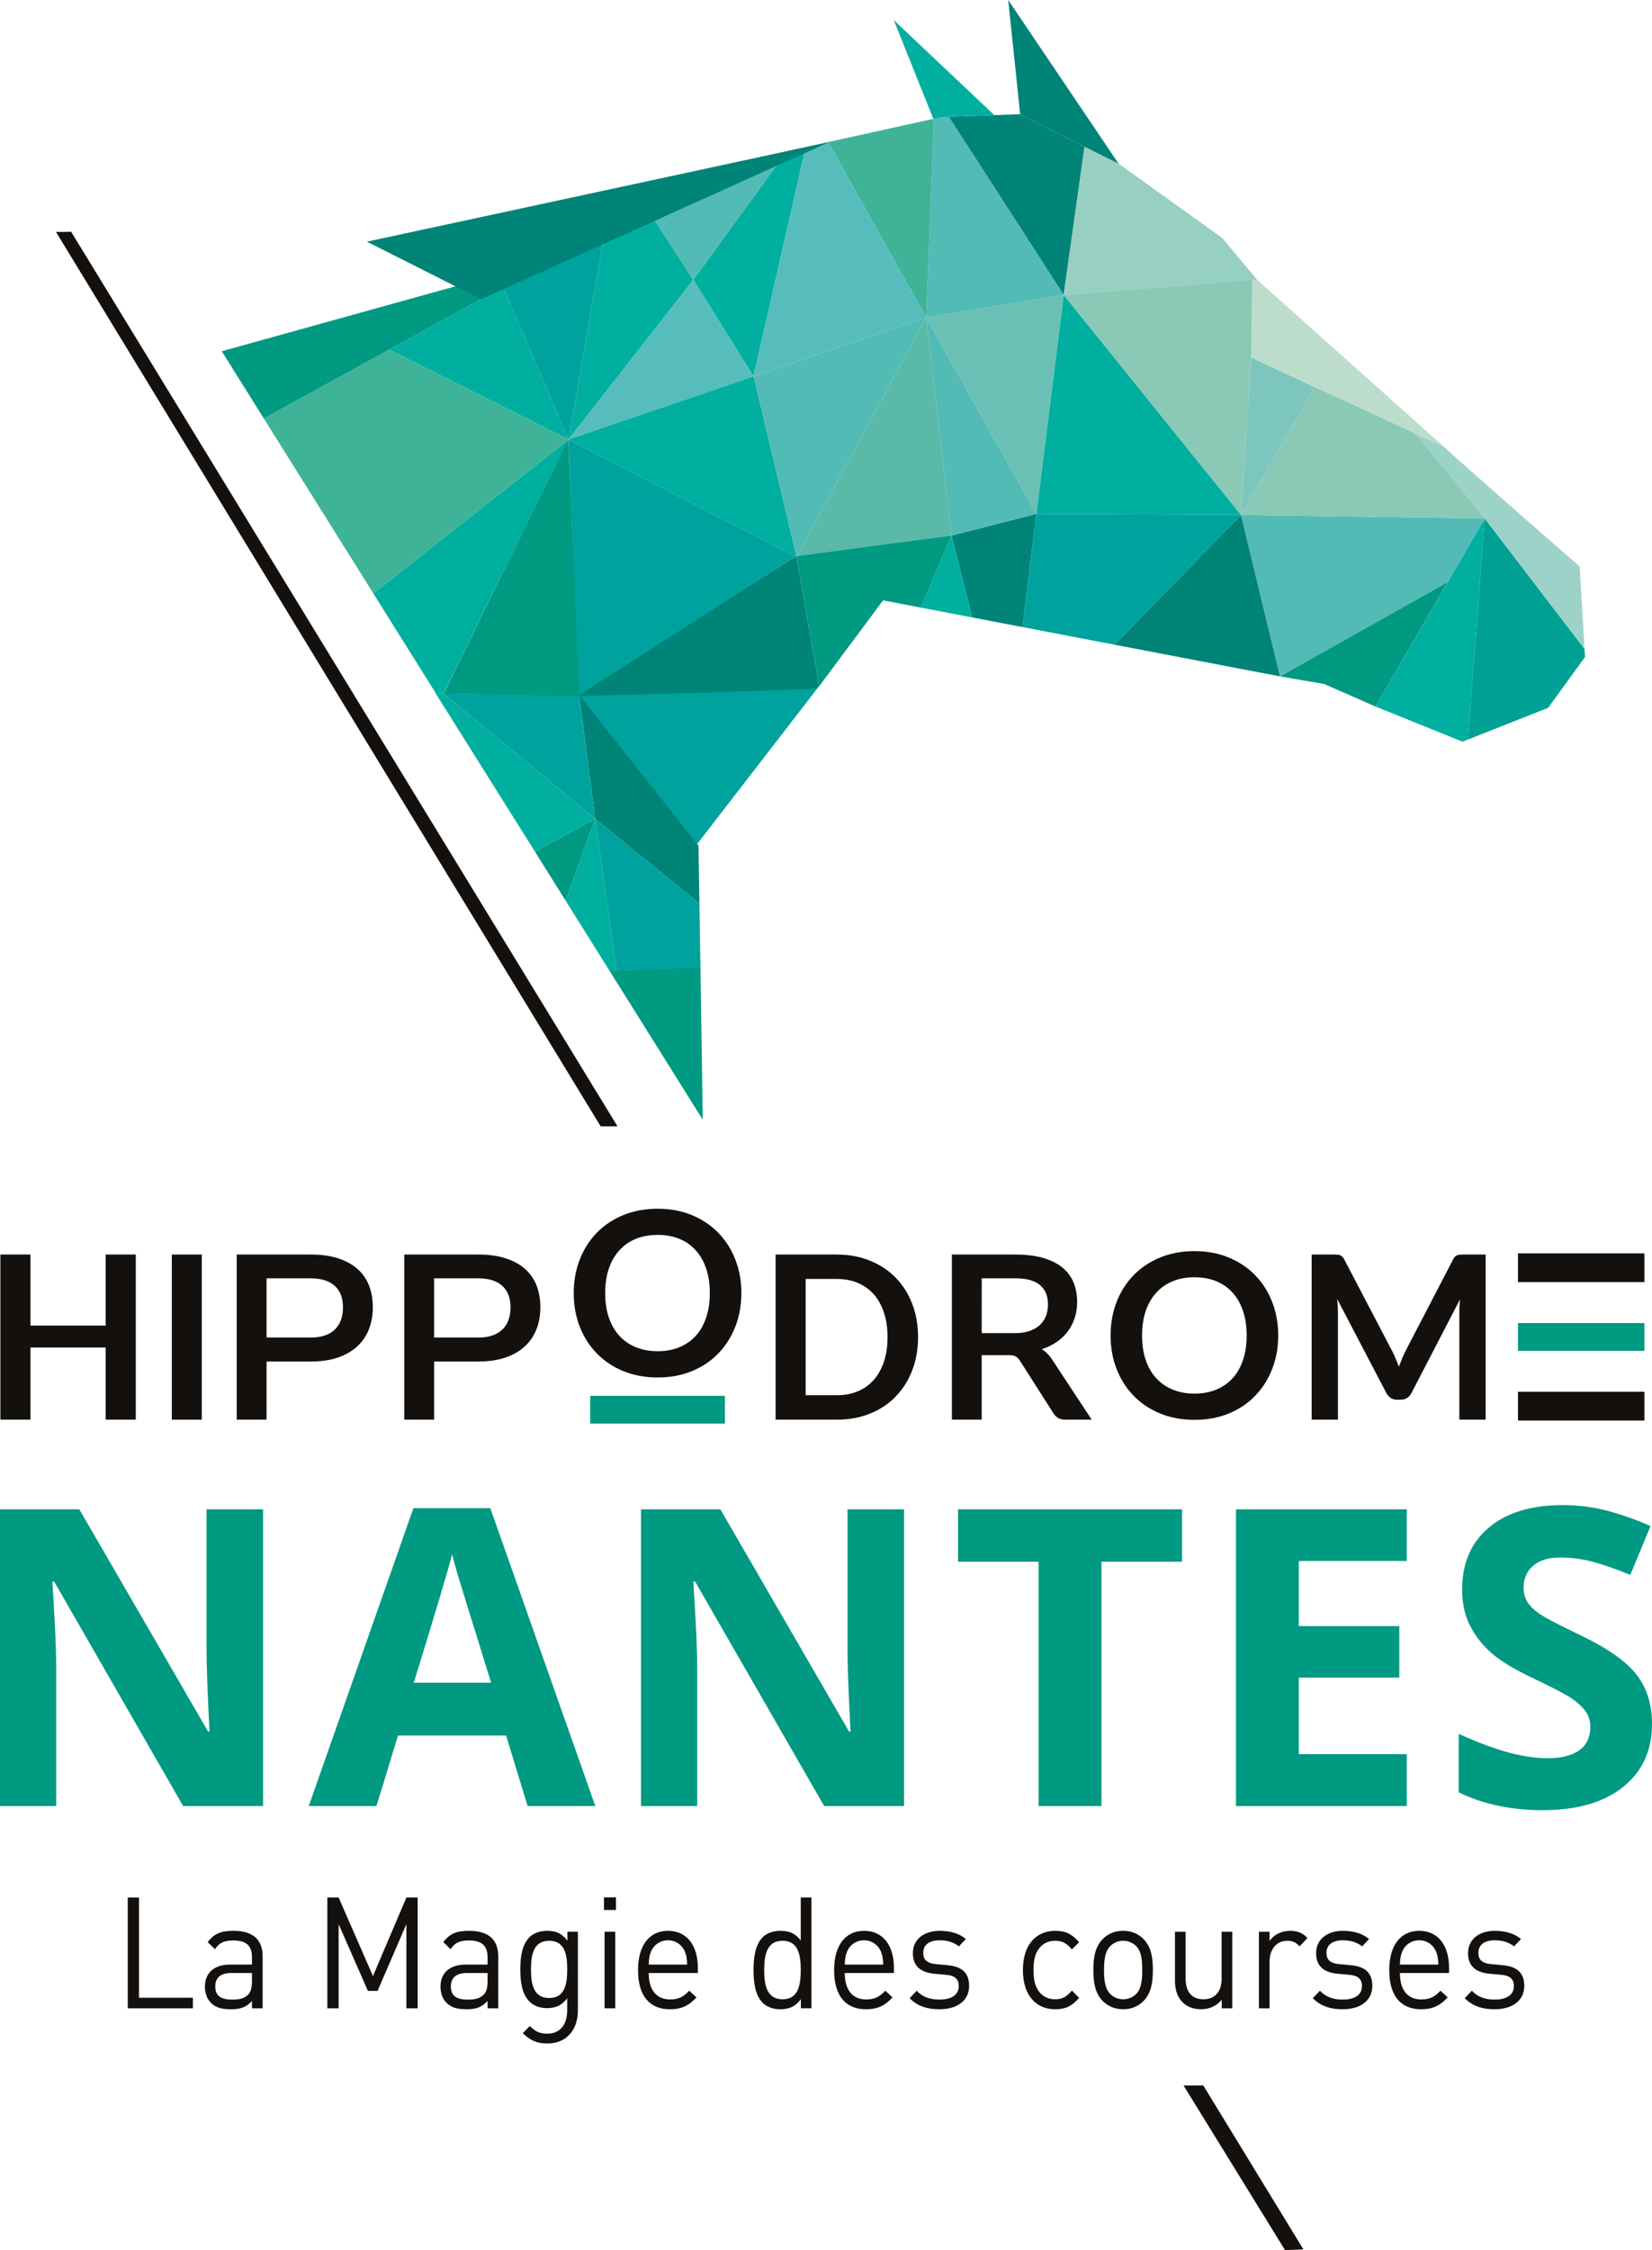 <?xml version="1.0" encoding="utf-8"?>
<!-- Generator: Adobe Illustrator 16.0.0, SVG Export Plug-In . SVG Version: 6.00 Build 0)  -->
<!DOCTYPE svg PUBLIC "-//W3C//DTD SVG 1.1//EN" "http://www.w3.org/Graphics/SVG/1.1/DTD/svg11.dtd">
<svg version="1.1" id="Calque_1" xmlns="http://www.w3.org/2000/svg" xmlns:xlink="http://www.w3.org/1999/xlink" x="0px" y="0px"
	 width="170.121px" height="231.581px" viewBox="0 0 170.121 231.581" enable-background="new 0 0 170.121 231.581"
	 xml:space="preserve">
<g>
	<polygon fill="#13100D" points="7.328,23.856 5.768,23.873 61.857,115.925 63.591,115.925 	"/>
	<polygon fill="#13100D" points="132.331,231.581 134.222,231.505 123.914,214.637 121.881,214.637 	"/>
</g>
<g>
	<g>
		<g>
			<path fill="#009981" d="M27.095,185.881h-8.232L5.58,162.78H5.391c0.266,4.081,0.397,6.992,0.397,8.734v14.367H0v-30.543h8.168
				l13.266,22.882h0.144c-0.206-3.969-0.31-6.776-0.31-8.419v-14.463h5.827V185.881z"/>
			<path fill="#009981" d="M54.333,185.881l-2.214-7.264H40.985l-2.214,7.264h-6.977l10.779-30.661h7.92l10.813,30.661H54.333z
				 M50.575,173.184c-2.05-6.587-3.202-10.311-3.46-11.174c-0.255-0.863-0.442-1.549-0.551-2.052
				c-0.462,1.784-1.78,6.191-3.952,13.226H50.575z"/>
			<path fill="#009981" d="M93.103,185.881h-8.229l-13.29-23.102h-0.186c0.265,4.081,0.397,6.992,0.397,8.734v14.367H66.01v-30.543
				h8.171l13.258,22.882h0.149c-0.209-3.969-0.313-6.776-0.313-8.419v-14.463h5.827V185.881z"/>
			<path fill="#009981" d="M113.427,185.881h-6.476v-25.147H98.66v-5.396h23.063v5.396h-8.295V185.881z"/>
			<path fill="#009981" d="M144.867,185.881H127.28v-30.543h17.587v5.313H133.75v6.706h10.346v5.304H133.75v7.875h11.117V185.881z"
				/>
			<path fill="#009981" d="M170.121,177.403c0,2.756-0.995,4.93-2.979,6.516c-1.985,1.591-4.745,2.383-8.281,2.383
				c-3.262,0-6.144-0.612-8.646-1.839v-6.012c2.055,0.919,3.8,1.564,5.229,1.941c1.425,0.37,2.73,0.563,3.917,0.563
				c1.42,0,2.509-0.271,3.271-0.817c0.755-0.545,1.136-1.348,1.136-2.422c0-0.596-0.166-1.135-0.501-1.597
				c-0.335-0.468-0.824-0.917-1.472-1.35c-0.65-0.429-1.968-1.121-3.961-2.064c-1.861-0.882-3.267-1.724-4.197-2.534
				c-0.934-0.805-1.68-1.745-2.236-2.814c-0.554-1.072-0.834-2.328-0.834-3.763c0-2.7,0.914-4.825,2.742-6.369
				c1.832-1.547,4.369-2.321,7.595-2.321c1.589,0,3.103,0.191,4.545,0.563c1.442,0.38,2.951,0.906,4.521,1.592l-2.084,5.033
				c-1.636-0.67-2.979-1.135-4.045-1.402c-1.065-0.263-2.115-0.395-3.143-0.395c-1.224,0-2.165,0.282-2.822,0.859
				c-0.655,0.565-0.98,1.31-0.98,2.23c0,0.573,0.134,1.072,0.395,1.496c0.264,0.423,0.686,0.837,1.269,1.229
				c0.578,0.399,1.943,1.114,4.105,2.146c2.849,1.36,4.808,2.73,5.867,4.103C169.59,173.735,170.121,175.411,170.121,177.403z"/>
		</g>
		<g>
			<g>
				<g>
					<path fill="#13100D" d="M13.981,146.111h-3.098v-7.426H3.137v7.426H0.04v-16.994h3.097v7.31h7.747v-7.31h3.098V146.111z"/>
					<path fill="#13100D" d="M20.779,146.111h-3.085v-16.994h3.085V146.111z"/>
					<path fill="#13100D" d="M27.451,140.129v5.981h-3.075v-16.994h7.608c1.103,0,2.059,0.134,2.87,0.402
						c0.804,0.265,1.472,0.638,1.998,1.117c0.525,0.479,0.913,1.049,1.164,1.713c0.253,0.67,0.376,1.396,0.376,2.188
						c0,0.821-0.131,1.576-0.399,2.261c-0.267,0.686-0.667,1.276-1.201,1.768c-0.531,0.494-1.199,0.878-1.998,1.154
						c-0.801,0.272-1.738,0.409-2.811,0.409H27.451z M27.451,137.663h4.533c0.562,0,1.054-0.072,1.473-0.219
						c0.422-0.145,0.767-0.353,1.04-0.623c0.274-0.271,0.482-0.598,0.621-0.985c0.136-0.387,0.201-0.824,0.201-1.298
						c0-0.457-0.064-0.866-0.201-1.233c-0.139-0.37-0.346-0.685-0.621-0.943c-0.273-0.258-0.618-0.454-1.04-0.594
						c-0.419-0.137-0.911-0.203-1.473-0.203h-4.533V137.663z"/>
					<path fill="#13100D" d="M44.704,140.129v5.981H41.63v-16.994h7.607c1.104,0,2.06,0.134,2.869,0.402
						c0.807,0.265,1.473,0.638,2,1.117c0.524,0.479,0.913,1.049,1.163,1.713c0.253,0.67,0.377,1.396,0.377,2.188
						c0,0.821-0.13,1.576-0.398,2.261c-0.268,0.686-0.668,1.276-1.201,1.768c-0.534,0.494-1.199,0.878-1.999,1.154
						c-0.8,0.272-1.737,0.409-2.811,0.409H44.704z M44.704,137.663h4.533c0.563,0,1.055-0.072,1.474-0.219
						c0.422-0.145,0.767-0.353,1.039-0.623c0.275-0.271,0.483-0.598,0.621-0.985c0.136-0.387,0.202-0.824,0.202-1.298
						c0-0.457-0.066-0.866-0.202-1.233c-0.138-0.37-0.346-0.685-0.621-0.943c-0.271-0.258-0.617-0.454-1.039-0.594
						c-0.419-0.137-0.911-0.203-1.474-0.203h-4.533V137.663z"/>
					<path fill="#13100D" d="M76.345,133.085c0,1.246-0.208,2.399-0.626,3.46c-0.416,1.063-1.001,1.98-1.756,2.755
						c-0.75,0.78-1.658,1.383-2.719,1.819c-1.059,0.433-2.23,0.65-3.518,0.65c-1.287,0-2.462-0.218-3.53-0.65
						c-1.062-0.437-1.973-1.039-2.729-1.819c-0.758-0.774-1.347-1.692-1.761-2.755c-0.417-1.061-0.623-2.214-0.623-3.46
						c0-1.245,0.206-2.397,0.623-3.46c0.415-1.063,1.003-1.98,1.761-2.758c0.755-0.774,1.667-1.38,2.729-1.814
						c1.067-0.434,2.243-0.651,3.53-0.651c1.288,0,2.459,0.218,3.518,0.657c1.061,0.439,1.969,1.045,2.719,1.816
						c0.755,0.771,1.34,1.688,1.756,2.75C76.137,130.688,76.345,131.84,76.345,133.085z M73.096,133.085
						c0-0.933-0.124-1.77-0.372-2.509c-0.249-0.742-0.604-1.368-1.067-1.885c-0.461-0.518-1.026-0.913-1.688-1.188
						c-0.665-0.272-1.413-0.409-2.244-0.409c-0.835,0-1.581,0.137-2.249,0.409c-0.67,0.275-1.236,0.671-1.7,1.188
						c-0.469,0.517-0.829,1.143-1.081,1.885c-0.252,0.739-0.374,1.576-0.374,2.509c0,0.934,0.122,1.77,0.374,2.509
						c0.252,0.74,0.612,1.368,1.081,1.882c0.464,0.512,1.03,0.903,1.7,1.179c0.667,0.273,1.413,0.412,2.249,0.412
						c0.831,0,1.579-0.139,2.244-0.412c0.661-0.275,1.226-0.667,1.688-1.179c0.463-0.514,0.819-1.142,1.067-1.882
						C72.972,134.855,73.096,134.019,73.096,133.085z"/>
					<path fill="#13100D" d="M131.63,137.449c0,1.243-0.209,2.397-0.628,3.458c-0.414,1.064-1,1.98-1.757,2.757
						c-0.747,0.777-1.655,1.38-2.716,1.817c-1.06,0.434-2.23,0.649-3.52,0.649c-1.288,0-2.462-0.216-3.529-0.649
						c-1.062-0.438-1.973-1.04-2.729-1.817c-0.758-0.776-1.346-1.692-1.76-2.757c-0.418-1.061-0.623-2.215-0.623-3.458
						c0-1.245,0.205-2.397,0.623-3.463c0.414-1.06,1.002-1.98,1.76-2.755c0.757-0.776,1.668-1.379,2.729-1.816
						c1.067-0.434,2.241-0.649,3.529-0.649c1.289,0,2.46,0.218,3.52,0.657c1.061,0.439,1.969,1.042,2.716,1.814
						c0.757,0.771,1.343,1.689,1.757,2.749C131.421,135.051,131.63,136.204,131.63,137.449z M128.381,137.449
						c0-0.933-0.126-1.77-0.372-2.512c-0.248-0.74-0.605-1.367-1.067-1.884c-0.462-0.516-1.027-0.914-1.688-1.188
						c-0.665-0.273-1.412-0.41-2.244-0.41c-0.836,0-1.583,0.137-2.248,0.41c-0.67,0.274-1.236,0.673-1.7,1.188
						c-0.472,0.517-0.829,1.144-1.082,1.884c-0.251,0.742-0.372,1.579-0.372,2.512c0,0.931,0.121,1.768,0.372,2.509
						c0.253,0.74,0.61,1.368,1.082,1.88c0.464,0.511,1.03,0.905,1.7,1.179c0.665,0.275,1.412,0.414,2.248,0.414
						c0.832,0,1.579-0.139,2.244-0.414c0.66-0.273,1.226-0.668,1.688-1.179c0.462-0.512,0.819-1.14,1.067-1.88
						C128.255,139.216,128.381,138.379,128.381,137.449z"/>
					<path fill="#13100D" d="M94.54,137.616c0,1.242-0.198,2.39-0.605,3.43c-0.399,1.043-0.971,1.938-1.703,2.693
						c-0.731,0.752-1.609,1.335-2.641,1.749c-1.024,0.417-2.169,0.623-3.414,0.623H79.87v-16.994h6.307
						c1.245,0,2.39,0.212,3.414,0.631c1.031,0.419,1.909,1.002,2.641,1.749c0.732,0.747,1.304,1.646,1.703,2.686
						C94.341,135.225,94.54,136.369,94.54,137.616z M91.398,137.616c0-0.934-0.122-1.771-0.365-2.51
						c-0.246-0.74-0.591-1.367-1.037-1.881c-0.452-0.512-1.001-0.906-1.644-1.182c-0.642-0.273-1.369-0.413-2.176-0.413h-3.21
						v11.966h3.21c0.807,0,1.534-0.137,2.176-0.411c0.643-0.273,1.191-0.669,1.644-1.182c0.446-0.512,0.791-1.14,1.037-1.879
						C91.276,139.385,91.398,138.548,91.398,137.616z"/>
					<path fill="#13100D" d="M101.094,139.471v6.64h-3.069v-16.994h6.532c1.129,0,2.095,0.122,2.896,0.36
						c0.807,0.24,1.467,0.573,1.98,1.005c0.514,0.429,0.892,0.945,1.132,1.544c0.238,0.601,0.357,1.259,0.357,1.983
						c0,0.57-0.082,1.109-0.245,1.62c-0.162,0.507-0.402,0.971-0.706,1.385c-0.31,0.418-0.692,0.782-1.144,1.095
						c-0.457,0.313-0.974,0.566-1.551,0.749c0.389,0.229,0.727,0.557,1.01,0.977l4.135,6.276h-2.768c-0.266,0-0.49-0.055-0.68-0.167
						c-0.184-0.106-0.343-0.263-0.475-0.466l-3.475-5.443c-0.129-0.203-0.271-0.348-0.427-0.434c-0.156-0.087-0.387-0.13-0.689-0.13
						H101.094z M101.094,137.203h3.418c0.581,0,1.085-0.071,1.517-0.224c0.43-0.148,0.784-0.354,1.063-0.615
						c0.278-0.266,0.484-0.573,0.623-0.934c0.137-0.361,0.203-0.756,0.203-1.188c0-0.861-0.275-1.524-0.826-1.986
						c-0.554-0.464-1.395-0.692-2.534-0.692h-3.463V137.203z"/>
					<path fill="#13100D" d="M143.727,139.842c0.109,0.267,0.216,0.543,0.325,0.815c0.107-0.28,0.216-0.561,0.331-0.831
						c0.116-0.276,0.238-0.539,0.361-0.789l4.893-9.412c0.064-0.119,0.127-0.214,0.193-0.283c0.063-0.071,0.134-0.121,0.219-0.153
						c0.074-0.029,0.164-0.05,0.268-0.06c0.098-0.008,0.214-0.013,0.353-0.013h2.318v16.994h-2.706v-10.976
						c0-0.203,0.003-0.427,0.016-0.67c0.01-0.241,0.03-0.488,0.053-0.739l-4.994,9.635c-0.117,0.219-0.264,0.39-0.449,0.512
						c-0.184,0.121-0.393,0.184-0.639,0.184h-0.421c-0.246,0-0.46-0.063-0.641-0.184c-0.181-0.122-0.33-0.293-0.446-0.512
						l-5.062-9.67c0.035,0.256,0.047,0.509,0.062,0.757c0.013,0.246,0.019,0.477,0.019,0.688v10.976h-2.706v-16.994h2.315
						c0.137,0,0.254,0.005,0.357,0.013c0.097,0.01,0.187,0.03,0.269,0.06c0.077,0.032,0.153,0.082,0.224,0.153
						c0.066,0.069,0.132,0.164,0.193,0.283l4.937,9.435C143.497,139.31,143.617,139.571,143.727,139.842z"/>
				</g>
				<g>
					<rect x="156.319" y="128.996" fill="#13100D" width="13.022" height="2.955"/>
					<rect x="156.319" y="136.168" fill="#009981" width="13.022" height="2.854"/>
				</g>
			</g>
			<rect x="156.319" y="143.242" fill="#13100D" width="13.022" height="2.959"/>
			<rect x="60.78" y="143.657" fill="#009981" width="13.87" height="2.854"/>
		</g>
	</g>
</g>
<g>
	<path fill="#13100D" d="M13.155,206.693v-11.401h1.16v10.314h5.547v1.087H13.155z"/>
	<path fill="#13100D" d="M25.948,206.693v-0.751c-0.61,0.64-1.159,0.849-2.165,0.849c-1.038,0-1.646-0.209-2.118-0.72
		c-0.366-0.386-0.565-0.979-0.565-1.604c0-1.378,0.915-2.273,2.592-2.273h2.256v-0.752c0-1.154-0.549-1.73-1.921-1.73
		c-0.961,0-1.447,0.24-1.889,0.896l-0.747-0.72c0.67-0.914,1.432-1.169,2.651-1.169c2.013,0,3.003,0.912,3.003,2.625v5.349H25.948z
		 M25.948,203.059h-2.104c-1.128,0-1.676,0.479-1.676,1.393c0,0.914,0.533,1.346,1.722,1.346c0.64,0,1.204-0.047,1.677-0.528
		c0.259-0.256,0.381-0.705,0.381-1.36V203.059z"/>
	<path fill="#13100D" d="M41.85,206.693v-8.664l-2.971,6.872h-0.991l-3.017-6.872v8.664h-1.159v-11.401h1.159l3.535,8.088
		l3.445-8.088h1.159v11.401H41.85z"/>
	<path fill="#13100D" d="M50.209,206.693v-0.751c-0.611,0.64-1.159,0.849-2.165,0.849c-1.037,0-1.646-0.209-2.118-0.72
		c-0.366-0.386-0.564-0.979-0.564-1.604c0-1.378,0.914-2.273,2.591-2.273h2.256v-0.752c0-1.154-0.549-1.73-1.921-1.73
		c-0.96,0-1.447,0.24-1.889,0.896l-0.747-0.72c0.67-0.914,1.432-1.169,2.651-1.169c2.013,0,3.003,0.912,3.003,2.625v5.349H50.209z
		 M50.209,203.059h-2.104c-1.127,0-1.676,0.479-1.676,1.393c0,0.914,0.534,1.346,1.723,1.346c0.64,0,1.204-0.047,1.677-0.528
		c0.259-0.256,0.381-0.705,0.381-1.36V203.059z"/>
	<path fill="#13100D" d="M56.385,210.314c-1.128,0-1.752-0.305-2.545-1.057l0.717-0.737c0.549,0.514,0.929,0.784,1.797,0.784
		c1.449,0,2.057-1.072,2.057-2.417v-1.234c-0.608,0.817-1.294,1.025-2.102,1.025c-0.762,0-1.417-0.287-1.814-0.705
		c-0.747-0.783-0.914-2.003-0.914-3.283s0.167-2.499,0.914-3.283c0.397-0.418,1.067-0.688,1.829-0.688
		c0.824,0,1.494,0.19,2.104,1.024v-0.931h1.082v8.121C59.51,208.887,58.352,210.314,56.385,210.314z M56.553,199.744
		c-1.63,0-1.874,1.472-1.874,2.946s0.244,2.946,1.874,2.946c1.631,0,1.859-1.472,1.859-2.946S58.184,199.744,56.553,199.744z"/>
	<path fill="#13100D" d="M62.197,196.572v-1.298h1.235v1.298H62.197z M62.259,206.693v-7.88h1.097v7.88H62.259z"/>
	<path fill="#13100D" d="M66.802,203.059c0,1.729,0.778,2.724,2.21,2.724c0.869,0,1.372-0.273,1.966-0.898l0.747,0.689
		c-0.762,0.799-1.463,1.217-2.744,1.217c-1.982,0-3.277-1.248-3.277-4.036c0-2.547,1.174-4.035,3.08-4.035
		c1.935,0,3.078,1.472,3.078,3.812v0.528H66.802z M70.536,200.88c-0.291-0.722-0.96-1.187-1.752-1.187
		c-0.792,0-1.464,0.465-1.753,1.187c-0.168,0.433-0.198,0.673-0.229,1.313h3.962C70.735,201.553,70.704,201.313,70.536,200.88z"/>
	<path fill="#13100D" d="M82.475,206.693v-0.942c-0.608,0.831-1.311,1.04-2.132,1.04c-0.762,0-1.435-0.273-1.83-0.688
		c-0.762-0.802-0.915-2.114-0.915-3.349c0-1.233,0.153-2.547,0.915-3.348c0.395-0.418,1.067-0.688,1.83-0.688
		c0.821,0,1.509,0.19,2.117,1.007v-4.435h1.097v11.401H82.475z M80.586,199.744c-1.63,0-1.891,1.472-1.891,3.011
		c0,1.536,0.261,3.011,1.891,3.011c1.631,0,1.874-1.475,1.874-3.011C82.46,201.215,82.217,199.744,80.586,199.744z"/>
	<path fill="#13100D" d="M86.992,203.059c0,1.729,0.777,2.724,2.21,2.724c0.868,0,1.372-0.273,1.965-0.898l0.747,0.689
		c-0.762,0.799-1.461,1.217-2.742,1.217c-1.98,0-3.276-1.248-3.276-4.036c0-2.547,1.174-4.035,3.078-4.035
		c1.936,0,3.08,1.472,3.08,3.812v0.528H86.992z M90.725,200.88c-0.287-0.722-0.96-1.187-1.752-1.187s-1.462,0.465-1.752,1.187
		c-0.169,0.433-0.199,0.673-0.229,1.313h3.962C90.923,201.553,90.893,201.313,90.725,200.88z"/>
	<path fill="#13100D" d="M96.75,206.791c-1.265,0-2.255-0.306-3.079-1.138l0.731-0.769c0.594,0.658,1.403,0.913,2.331,0.913
		c1.236,0,1.998-0.465,1.998-1.393c0-0.689-0.382-1.074-1.251-1.154l-1.233-0.111c-1.465-0.129-2.241-0.816-2.241-2.115
		c0-1.441,1.159-2.305,2.76-2.305c1.067,0,2.025,0.27,2.698,0.849l-0.718,0.752c-0.533-0.432-1.219-0.626-1.996-0.626
		c-1.099,0-1.677,0.497-1.677,1.299c0,0.672,0.365,1.072,1.311,1.153l1.203,0.112c1.311,0.127,2.212,0.655,2.212,2.13
		C99.799,205.909,98.563,206.791,96.75,206.791z"/>
	<path fill="#13100D" d="M108.66,206.791c-1.891,0-3.323-1.346-3.323-4.036s1.433-4.035,3.323-4.035c1.035,0,1.69,0.287,2.467,1.169
		l-0.744,0.736c-0.566-0.657-1.007-0.881-1.723-0.881c-0.731,0-1.342,0.303-1.737,0.896c-0.353,0.514-0.488,1.122-0.488,2.114
		c0,0.993,0.136,1.601,0.488,2.115c0.396,0.591,1.006,0.896,1.737,0.896c0.716,0,1.156-0.241,1.723-0.896l0.744,0.752
		C110.35,206.502,109.695,206.791,108.66,206.791z"/>
	<path fill="#13100D" d="M117.805,205.894c-0.516,0.544-1.232,0.896-2.146,0.896c-0.916,0-1.631-0.353-2.15-0.896
		c-0.761-0.816-0.916-1.924-0.916-3.14c0-1.219,0.155-2.322,0.916-3.14c0.52-0.544,1.234-0.896,2.15-0.896
		c0.913,0,1.63,0.352,2.146,0.896c0.763,0.817,0.916,1.921,0.916,3.14C118.721,203.97,118.568,205.078,117.805,205.894z
		 M117.029,200.32c-0.35-0.368-0.836-0.576-1.369-0.576c-0.534,0-1.009,0.208-1.358,0.576c-0.549,0.575-0.61,1.554-0.61,2.435
		s0.062,1.856,0.61,2.436c0.35,0.366,0.824,0.575,1.358,0.575c0.533,0,1.02-0.209,1.369-0.575c0.549-0.579,0.596-1.555,0.596-2.436
		S117.578,200.895,117.029,200.32z"/>
	<path fill="#13100D" d="M125.813,206.693v-0.881c-0.534,0.643-1.281,0.979-2.12,0.979c-0.806,0-1.477-0.257-1.933-0.738
		c-0.534-0.543-0.763-1.295-0.763-2.208v-5.031h1.097v4.855c0,1.393,0.7,2.097,1.83,2.097c1.127,0,1.874-0.72,1.874-2.097v-4.855
		h1.097v7.88H125.813z"/>
	<path fill="#13100D" d="M133.834,200.32c-0.412-0.432-0.718-0.576-1.295-0.576c-1.098,0-1.8,0.913-1.8,2.114v4.835h-1.098v-7.88
		h1.098v0.963c0.412-0.657,1.236-1.057,2.104-1.057c0.715,0,1.264,0.176,1.797,0.736L133.834,200.32z"/>
	<path fill="#13100D" d="M138.272,206.791c-1.263,0-2.253-0.306-3.078-1.138l0.732-0.769c0.594,0.658,1.403,0.913,2.331,0.913
		c1.236,0,1.998-0.465,1.998-1.393c0-0.689-0.382-1.074-1.251-1.154l-1.233-0.111c-1.464-0.129-2.241-0.816-2.241-2.115
		c0-1.441,1.159-2.305,2.758-2.305c1.066,0,2.027,0.27,2.697,0.849l-0.715,0.752c-0.533-0.432-1.221-0.626-1.998-0.626
		c-1.097,0-1.675,0.497-1.675,1.299c0,0.672,0.364,1.072,1.311,1.153l1.203,0.112c1.311,0.127,2.209,0.655,2.209,2.13
		C141.32,205.909,140.087,206.791,138.272,206.791z"/>
	<path fill="#13100D" d="M144.16,203.059c0,1.729,0.776,2.724,2.209,2.724c0.871,0,1.372-0.273,1.968-0.898l0.747,0.689
		c-0.764,0.799-1.464,1.217-2.745,1.217c-1.98,0-3.276-1.248-3.276-4.036c0-2.547,1.174-4.035,3.078-4.035
		c1.936,0,3.08,1.472,3.08,3.812v0.528H144.16z M147.895,200.88c-0.29-0.722-0.96-1.187-1.755-1.187
		c-0.792,0-1.462,0.465-1.752,1.187c-0.167,0.433-0.199,0.673-0.229,1.313h3.964C148.09,201.553,148.061,201.313,147.895,200.88z"/>
	<path fill="#13100D" d="M153.919,206.791c-1.267,0-2.257-0.306-3.081-1.138l0.732-0.769c0.596,0.658,1.402,0.913,2.333,0.913
		c1.233,0,1.995-0.465,1.995-1.393c0-0.689-0.379-1.074-1.248-1.154l-1.236-0.111c-1.462-0.129-2.238-0.816-2.238-2.115
		c0-1.441,1.156-2.305,2.757-2.305c1.067,0,2.028,0.27,2.698,0.849l-0.717,0.752c-0.534-0.432-1.22-0.626-1.995-0.626
		c-1.098,0-1.679,0.497-1.679,1.299c0,0.672,0.368,1.072,1.311,1.153l1.206,0.112c1.311,0.127,2.21,0.655,2.21,2.13
		C156.967,205.909,155.733,206.791,153.919,206.791z"/>
</g>
<g>
	<polyline fill="#00A29D" points="83.885,70.845 71.925,71.178 60.812,71.487 59.501,71.523 71.73,86.948 71.744,86.931 
		84.188,70.823 	"/>
	<polyline fill="#008477" points="105.058,11.792 111.211,14.877 111.683,15.112 115.208,16.87 103.824,0 	"/>
	<polygon fill="#00AF9F" points="149.09,59.904 149.108,59.895 141.647,72.714 150.61,76.336 151.165,76.117 152.894,53.357 	"/>
	<polygon fill="#00A194" points="163.175,66.791 152.894,53.357 151.165,76.117 159.432,72.844 163.224,67.616 	"/>
	<polygon fill="#7CC6BF" points="128.846,36.79 127.791,52.99 135.413,39.838 	"/>
	<polygon fill="#9DD2C9" points="152.894,53.357 163.175,66.791 162.674,58.31 156.063,52.533 150.131,47.288 148.676,45.963 
		145.381,44.464 	"/>
	<polygon fill="#53BBB5" points="152.894,53.357 127.791,52.99 131.81,69.614 149.09,59.904 	"/>
	<polygon fill="#008477" points="127.791,52.99 114.76,66.35 126.366,68.572 131.81,69.614 	"/>
	<polygon fill="#008477" points="97.981,55.122 100.118,63.547 105.302,64.539 106.719,52.886 	"/>
	<polygon fill="#00A29D" points="106.719,52.886 105.302,64.539 114.76,66.35 127.791,52.99 	"/>
	<polygon fill="#00AF9F" points="62.811,99.982 63.5,99.929 61.286,84.268 58.242,92.689 	"/>
	<polygon fill="#5ABAA7" points="82.037,57.345 97.981,55.122 95.376,32.661 	"/>
	<polygon fill="#00AF9F" points="106.719,52.886 127.791,52.99 109.538,30.349 	"/>
	<polyline fill="#89C9B6" points="129.369,28.783 109.538,30.349 127.791,52.99 	"/>
	
		<linearGradient id="SVGID_1_" gradientUnits="userSpaceOnUse" x1="112.98" y1="33.701" x2="127.387" y2="33.701" gradientTransform="matrix(1 -0.018 0.018 1 1.343 1.437)">
		<stop  offset="0" style="stop-color:#42B4CB"/>
		<stop  offset="0.475" style="stop-color:#56BBC5"/>
		<stop  offset="0.769" style="stop-color:#65C0C1"/>
		<stop  offset="1" style="stop-color:#65C0C1"/>
	</linearGradient>
	<polyline fill="url(#SVGID_1_)" points="128.769,36.755 128.917,29.165 128.919,29.106 128.923,28.835 	"/>
	
		<linearGradient id="SVGID_2_" gradientUnits="userSpaceOnUse" x1="-313.905" y1="-279.773" x2="-313.905" y2="-279.773" gradientTransform="matrix(-338.275 -205.879 -205.879 338.275 -163722.406 30113.805)">
		<stop  offset="0" style="stop-color:#0098B2"/>
		<stop  offset="0.769" style="stop-color:#00A3A3"/>
		<stop  offset="1" style="stop-color:#00A3A3"/>
	</linearGradient>
	<path fill="url(#SVGID_2_)" d="M63.532,100.016"/>
	<polyline fill="#009981" points="62.792,99.946 72.37,115.246 72.132,99.534 	"/>
	<polygon fill="#008477" points="59.688,71.6 59.648,71.6 61.286,84.268 72.025,92.997 71.935,87.311 71.931,87.006 71.917,87.025 	
		"/>
	<polyline fill="#00A29D" points="63.849,99.915 72.131,99.605 72.025,92.997 61.286,84.268 63.5,99.929 63.556,99.926 	"/>
	<polygon fill="#6BC0B5" points="95.376,32.661 106.719,52.886 109.538,30.349 	"/>
	<polygon fill="#53BBB5" points="97.981,55.122 106.719,52.886 95.376,32.661 	"/>
	<polygon fill="#53BBB5" points="98.945,13.922 97.416,11.499 96.154,12.058 95.376,32.661 109.538,30.349 	"/>
	<polygon fill="#00AF9F" points="71.395,28.803 65.094,19.08 63.023,19.538 58.545,45.231 	"/>
	<polygon fill="#00AF9F" points="77.595,38.736 82.975,15.131 81.027,15.562 71.395,28.803 	"/>
	<polyline fill="#008477" points="105.058,11.792 104.988,11.757 102.391,11.85 97.716,12.02 98.945,13.922 109.538,30.349 
		111.547,16.072 111.683,15.112 111.211,14.877 	"/>
	<polygon fill="#53BBB5" points="77.595,38.736 82.005,57.214 82.014,57.209 82.037,57.343 82.037,57.345 95.376,32.661 	"/>
	<polygon fill="#009981" points="58.242,92.689 61.286,84.268 55.082,87.641 	"/>
	<polygon fill="#3EB397" points="96.151,12.32 96.113,12.231 85.275,14.624 95.376,32.661 	"/>
	<polygon fill="#57BDBC" points="95.376,32.661 85.275,14.624 82.975,15.131 77.595,38.736 	"/>
	<polygon fill="#57BDBC" points="71.395,28.803 58.545,45.231 77.595,38.736 	"/>
	<polygon fill="#00A29D" points="59.585,71.538 45.653,71.378 61.286,84.268 59.648,71.6 59.48,71.605 	"/>
	<polygon fill="#00AF9F" points="44.815,71.282 55.082,87.641 61.286,84.268 45.653,71.378 	"/>
	<polygon fill="#00A29D" points="81.907,57.278 58.545,45.231 59.617,71.672 	"/>
	<polygon fill="#00AF9F" points="82.005,57.214 77.595,38.736 58.545,45.231 81.907,57.278 	"/>
	<polygon fill="#53BBB5" points="81.027,15.562 65.094,19.08 71.395,28.803 	"/>
	<polygon fill="#00AF9F" points="44.863,71.324 45.653,71.378 58.545,45.231 38.445,61.076 	"/>
	<polygon fill="#00AF9F" points="51.818,29.538 40.066,35.986 58.545,45.231 	"/>
	<polygon fill="#00A29D" points="57.132,26.622 51.818,29.538 58.545,45.231 63.023,19.538 48.872,22.663 51.268,28.252 	"/>
	<polygon fill="#3EB397" points="40.066,35.986 29.974,41.524 27.165,43.064 29.429,46.681 38.445,61.076 58.545,45.231 	"/>
	<polyline fill="#89C9B6" points="145.579,44.511 135.413,39.838 127.791,52.99 152.894,53.357 	"/>
	<path fill="#0091A2" d="M84.351,70.637"/>
	<polygon fill="#008477" points="71.969,71.308 59.463,71.641 82.01,57.219 84.351,70.637 84.089,70.884 	"/>
	<line fill="#0091A2" x1="83.953" y1="71.065" x2="84.381" y2="70.6"/>
	<polyline fill="#97CFC1" points="125.897,24.522 115.355,16.954 114.577,16.564 111.683,15.112 111.547,16.072 109.538,30.349 
		128.515,28.868 128.517,28.817 128.581,28.863 128.923,28.835 129.469,28.822 	"/>
	<line fill="#A3D7DD" x1="129.75" y1="29.113" x2="129.793" y2="29.111"/>
	<polyline fill="#BDDDCC" points="128.933,28.831 128.839,36.776 128.846,36.79 135.413,39.838 144.754,44.174 145.381,44.464 
		148.475,45.901 148.747,46.027 129.448,28.782 	"/>
	<polygon fill="#009981" points="131.81,69.614 136.378,70.402 141.647,72.714 149.09,59.904 	"/>
	<polygon fill="#009981" points="51.268,28.252 49.471,28.751 22.834,36.149 23.474,37.17 23.593,37.135 23.498,37.208 
		27.165,43.064 29.974,41.524 40.066,35.986 51.818,29.538 	"/>
	<polygon fill="#008477" points="37.782,24.872 85.397,14.619 49.541,30.798 	"/>
	<polygon fill="#009981" points="81.992,57.259 82.038,57.351 84.351,70.637 90.939,61.788 94.635,62.497 94.824,62.533 
		97.981,55.122 	"/>
	<polygon fill="#00AF9F" points="94.824,62.533 100.118,63.547 97.981,55.122 	"/>
	<polygon fill="#00AF9F" points="96.945,12.047 97.716,12.02 102.391,11.85 92.039,2.067 96.113,12.231 96.154,12.221 	"/>
	<polygon fill="#009981" points="59.617,71.631 59.67,71.597 58.534,45.206 45.674,71.377 	"/>
</g>
</svg>
